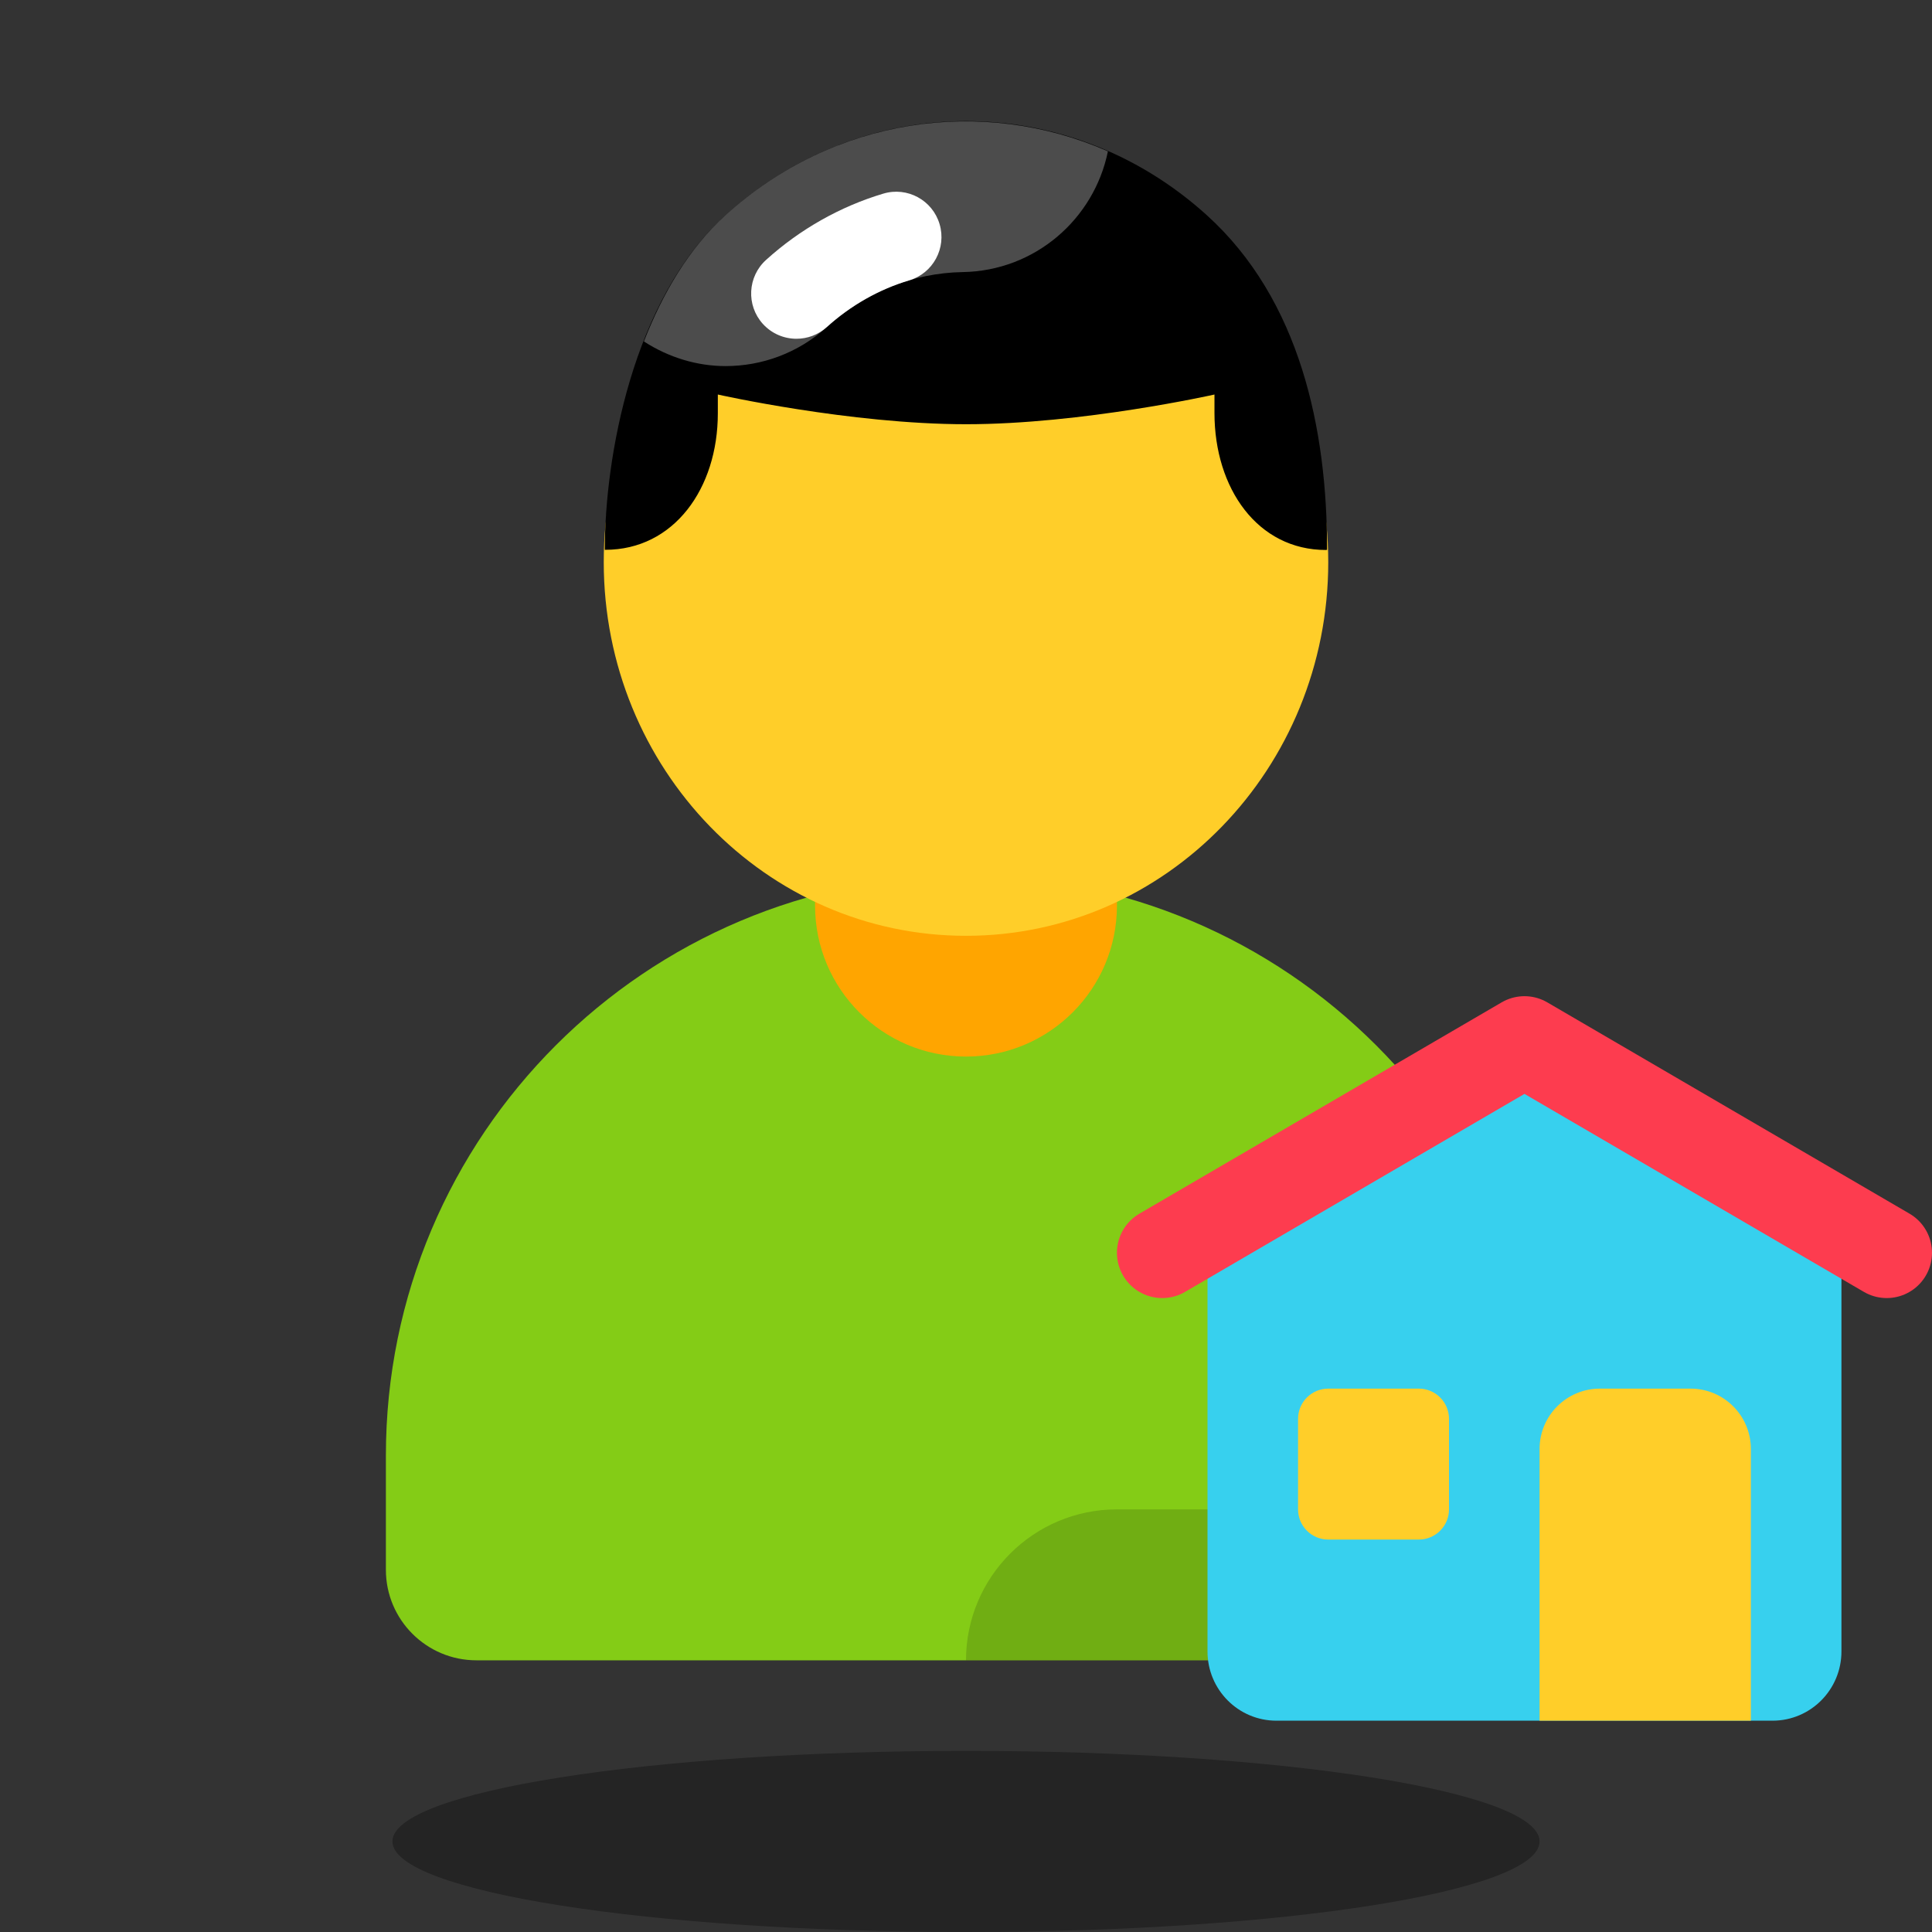 <?xml version="1.0" encoding="UTF-8"?>
<svg xmlns="http://www.w3.org/2000/svg" width="64" height="64" viewBox="0 0 64 64" fill="none">
  <rect x="0" y="0" width="64" height="64" fill="#333333" stroke="none"/>
  <path d="M48.217 55H15.783C14.126 55 12.783 53.657 12.783 52V48.217C12.783 37.604 21.386 29 32 29C42.614 29 51.217 37.604 51.217 48.217V52C51.217 53.657 49.874 55 48.217 55Z" fill="#84CC16"></path>
  <path d="M32 20.5C29.239 20.5 27 22.739 27 25.5V30C27 32.761 29.239 35 32 35C34.761 35 37 32.761 37 30V25.5C37 22.739 34.761 20.5 32 20.5Z" fill="#FFA500"></path>
  <path opacity="0.15" d="M51.217 52V48.217C51.217 43.256 49.321 38.749 46.235 35.339C44.214 36.752 43.483 39.459 44.645 41.71C45.688 43.731 46.217 45.92 46.217 48.216V50H37C34.238 50 32 52.239 32 55H48.217C49.874 55 51.217 53.657 51.217 52Z" fill="black"></path>
  <path d="M32 31C38.627 31 44 25.457 44 18.619C44 11.781 38.627 6.238 32 6.238C25.373 6.238 20 11.781 20 18.619C20 25.457 25.373 31 32 31Z" fill="#FFCE29"></path>
  <path d="M23.779 13.069C23.779 13.069 28.166 14.053 32.005 14.053C35.844 14.053 40.231 13.069 40.231 13.069V13.682C40.231 16.181 41.661 18.22 43.928 18.219L43.961 18.213C43.964 14.224 43.072 9.929 39.976 7.127C35.385 2.974 28.624 2.974 24.034 7.127C20.937 9.928 20.035 15.19 20.035 18.213C20.048 18.213 20.037 18.213 20.051 18.213C22.317 18.213 23.779 16.188 23.779 13.69V13.069Z" fill="black"></path>
  <path opacity="0.3" d="M32 64C42.493 64 51 62.657 51 61C51 59.343 42.493 58 32 58C21.507 58 13 59.343 13 61C13 62.657 21.507 64 32 64Z" fill="black"></path>
  <path opacity="0.3" d="M36.701 5.013C32.534 3.184 27.623 3.881 24.035 7.127C22.812 8.233 21.948 9.728 21.33 11.311C22.15 11.841 23.088 12.127 24.037 12.127C25.232 12.127 26.433 11.701 27.389 10.835C28.676 9.671 30.234 9.042 31.894 9.013C34.282 8.973 36.244 7.261 36.701 5.013Z" fill="white"></path>
  <path d="M26.384 11.222C25.974 11.222 25.567 11.056 25.27 10.729C24.715 10.115 24.762 9.166 25.377 8.61C26.497 7.595 27.84 6.837 29.261 6.414C30.055 6.176 30.89 6.63 31.125 7.424C31.361 8.218 30.91 9.053 30.116 9.289C29.122 9.585 28.18 10.119 27.389 10.835C27.102 11.094 26.742 11.222 26.384 11.222Z" fill="white"></path>
  <path d="M59.849 39.826L52.167 35.422C51.193 34.864 50 34.859 49.022 35.41L41.168 39.83C40.446 40.234 40 41 40 41.83V54.706C40 55.973 41.022 57 42.283 57H58.718C59.978 57 61 55.973 61 54.706V41.818C61 40.994 60.56 40.234 59.849 39.826Z" fill="#37D0EE"></path>
  <path d="M38.5 41.5L50.5 34.5L62.5 41.5" stroke="#FD3C4F" stroke-width="3" stroke-miterlimit="10" stroke-linecap="round" stroke-linejoin="round"></path>
  <path d="M58 57H51V48C51 46.895 51.895 46 53 46H56C57.105 46 58 46.895 58 48V57Z" fill="#FFCE29"></path>
  <path d="M47 51H44C43.448 51 43 50.552 43 50V47C43 46.448 43.448 46 44 46H47C47.552 46 48 46.448 48 47V50C48 50.552 47.552 51 47 51Z" fill="#FFCE29"></path>
</svg>
